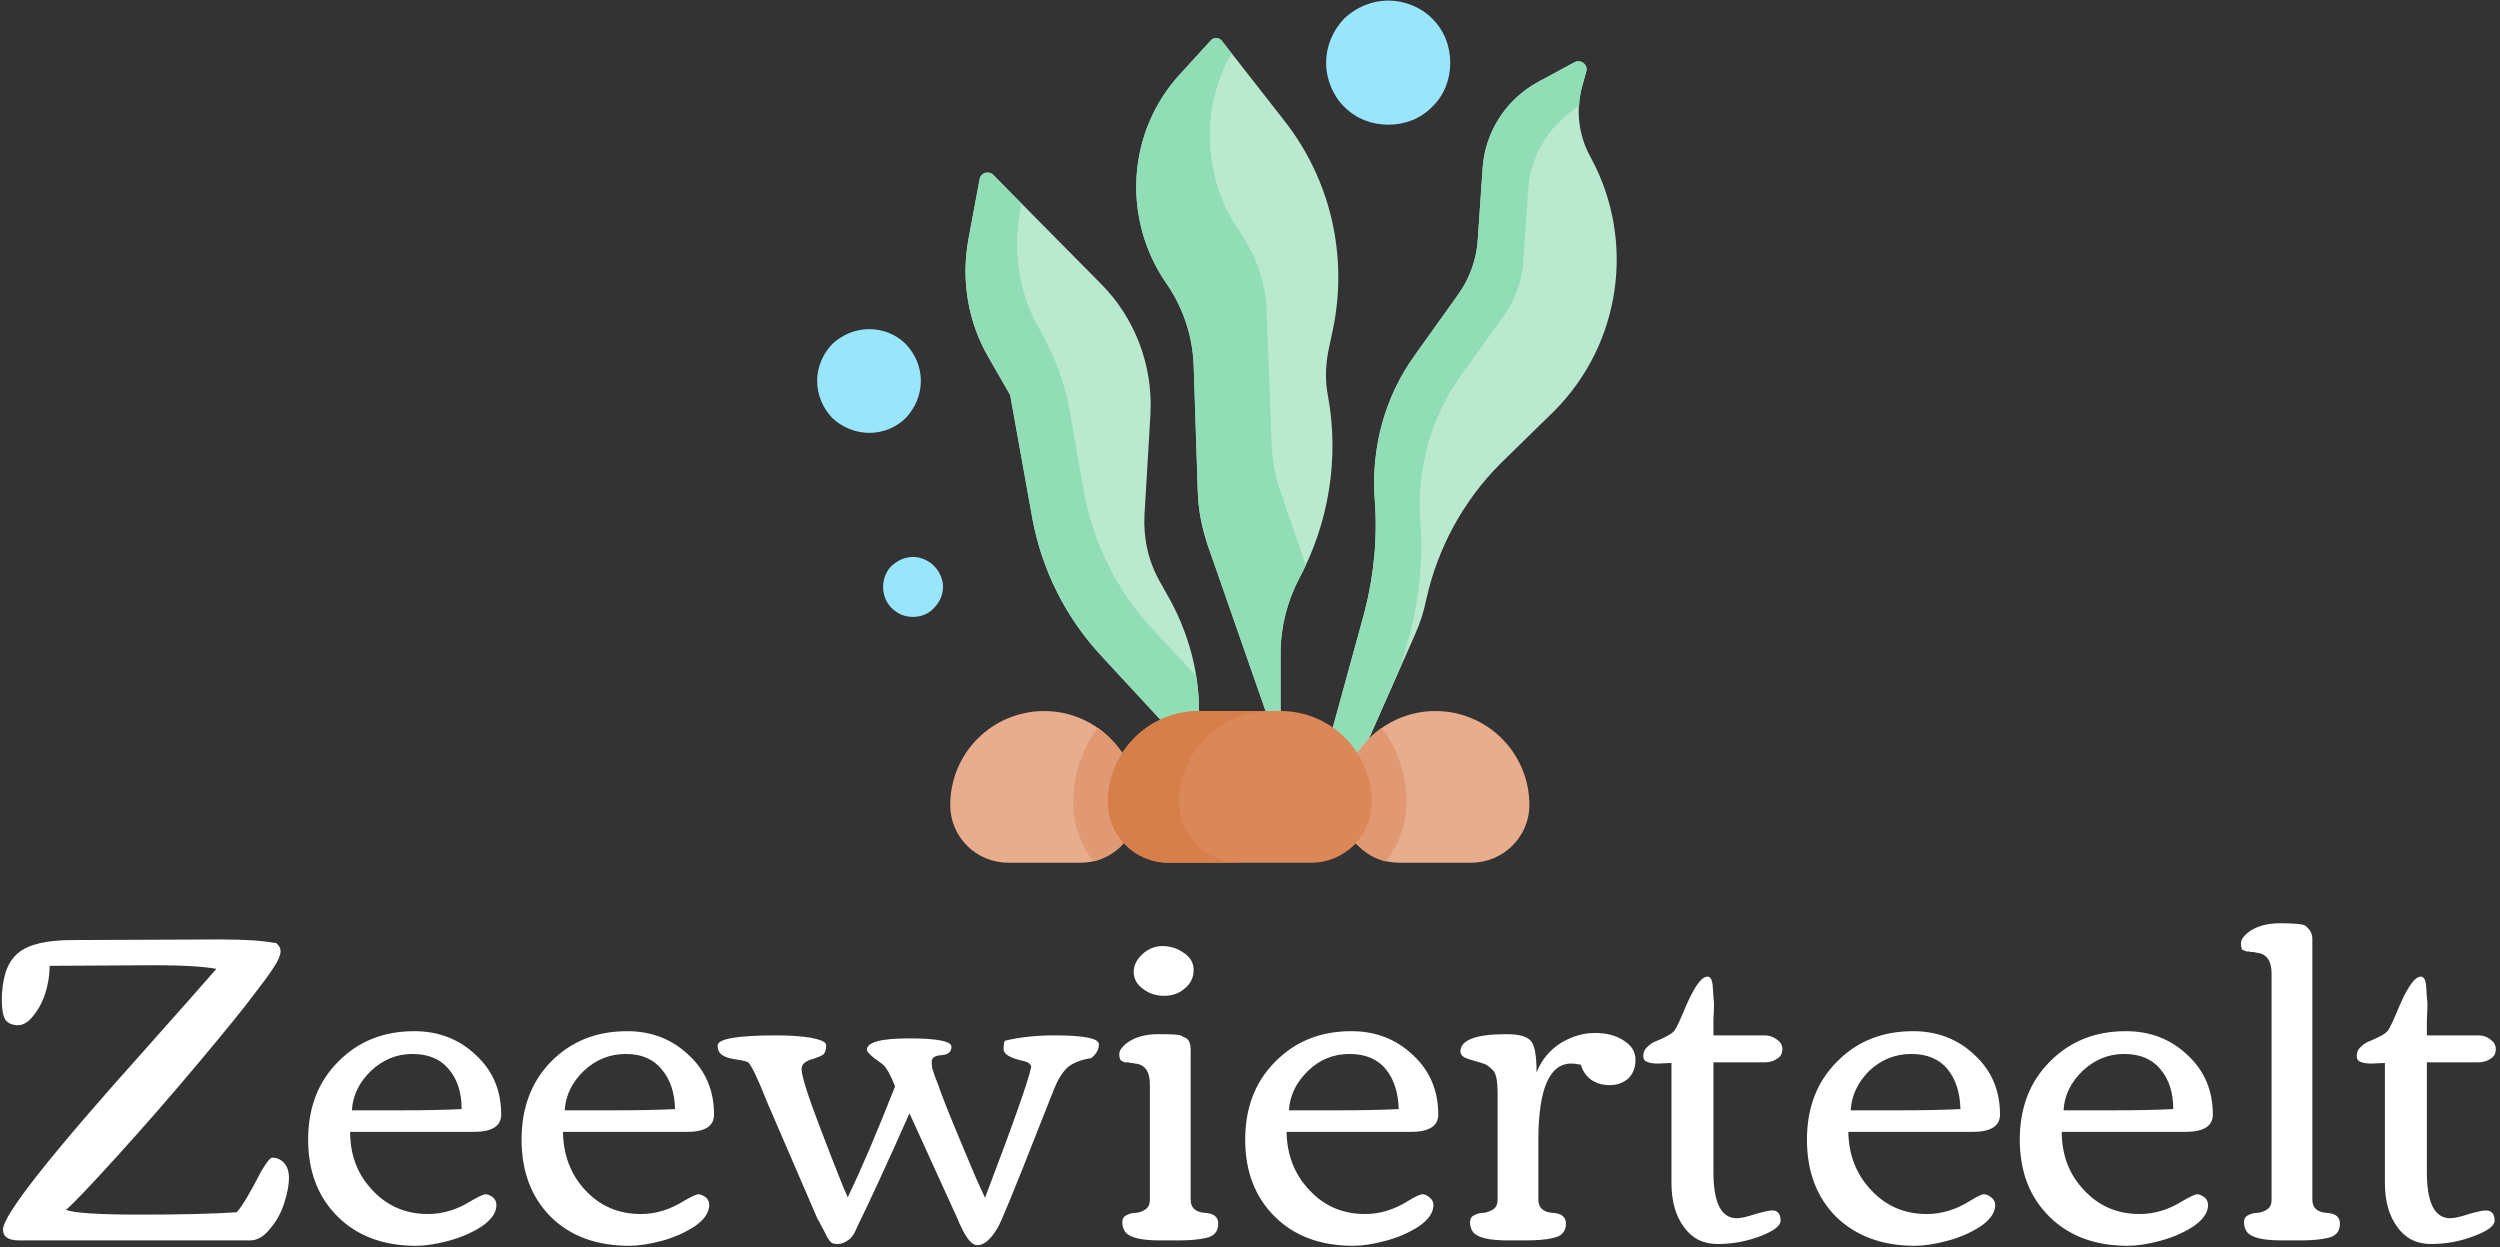 <svg xmlns="http://www.w3.org/2000/svg" width="417" height="208" version="1.2"><rect width="100%" height="100%" fill="#333333" stroke="none"/><style>.a{fill:#b9eacf}.b{fill:#91deb6}.c{fill:#e8ad8c}.d{fill:#e19974}.g{fill:#99e6fc}</style><path d="M265.3 26.2c-2-3.6-2.5-7.9-1.4-11.8l.7-2.5c.3-1.1-.9-2.1-2-1.5l-6.1 3.3c-5.3 2.9-8.8 8.3-9.2 14.4l-.8 11.8c-.2 3.4-1.4 6.7-3.4 9.4l-7 9.8c-5.1 7-7.4 15.5-6.8 24.1.5 6.4-.1 12.7-1.7 18.9l-5.3 19.3-1.1 9.1h6.2l.9-7.2 7.7-17.4q1.3-2.9 1.9-5.9c1.9-8.6 6.2-16.5 12.4-22.7l8.9-8.7c11.2-11.2 13.7-28.5 6.1-42.4z" class="a"/><path d="M235.2 105.6c1.6-6.1 2.2-12.5 1.7-18.8-.6-8.6 1.8-17.2 6.8-24.2l7-9.7c2-2.8 3.2-6.1 3.4-9.4l.8-11.9c.4-5.7 3.6-10.9 8.5-13.9q.1-1.7.5-3.3l.7-2.5c.3-1.1-.9-2.1-2-1.5l-6.1 3.3c-5.3 2.9-8.8 8.3-9.2 14.4l-.8 11.8c-.2 3.4-1.4 6.7-3.4 9.4l-7 9.8c-5.1 7-7.4 15.5-6.8 24.1.5 6.4-.1 12.7-1.7 18.9l-5.3 19.3-1.1 9.1h6.2l.9-7.2 5.4-12.3z" class="b"/><path d="M226.4 140.9c1.8 1.9 4.3 3 7 3h12c5.3 0 9.7-4.3 9.7-9.6 0-8.7-7-15.7-15.7-15.7-5.4 0-10.2 2.8-13 7l-7.8 9.6zM187.2 140.9c-1.8 1.9-4.3 3-7 3h-12c-5.4 0-9.7-4.3-9.7-9.6 0-8.7 7-15.7 15.7-15.7 5.4 0 10.2 2.8 13 7l4.4 9.6z" class="c"/><path d="M213.6 118.6V109c0-4.4 1.1-8.7 3.1-12.5 5-9.4 6.7-20.1 4.8-30.5-.5-2.5-.4-5.1.1-7.6l.7-3.3c2.6-12.3-.3-25.1-8.1-35L203.8 6.8c-.5-.6-1.3-.6-1.8-.1l-5.1 5.6c-8.9 9.6-9.8 24.1-2.4 34.9 2.8 4 4.4 8.7 4.6 13.6l.7 21.4c.1 3 .7 5.8 1.6 8.6l9.7 27.8 3.7 12.7z" class="a"/><path d="M213.7 82.3c-1-2.7-1.5-5.6-1.6-8.6l-.8-21.4c-.1-4.9-1.7-9.6-4.5-13.6-6.2-9-6.6-20.6-1.4-29.8l-1.6-2.1c-.5-.6-1.3-.6-1.8-.1l-5.1 5.6c-8.9 9.6-9.8 24.1-2.4 34.9 2.8 4 4.4 8.7 4.6 13.6l.7 21.4c.1 3 .7 5.8 1.6 8.6l9.7 27.8 3.7 12.7-1.2-12.7V109c0-4.4 1.1-8.7 3.1-12.5q.6-1.1 1.1-2.2z" class="b"/><path d="M200 118.6c0-6.4-1.7-12.7-4.7-18.3l-1.9-3.4c-1.9-3.4-2.7-7.2-2.5-11l1-16.9c.4-8.1-2.6-16-8.3-21.7l-17.9-18.1c-.8-.8-2.1-.4-2.3.7l-1.9 10.2c-1.2 6.8 0 13.8 3.5 19.7l3.5 6.1 3.7 20.6c1.6 8.6 5.6 16.6 11.6 23l9.8 10.6 7.2 8.6z" class="a"/><path d="M200 118.6q0-2.9-.5-5.9l-7.1-7.6c-6-6.4-10-14.4-11.6-23l-2.4-13.7c-.8-4.6-2.5-9-4.8-13.1-3.5-5.9-4.7-12.9-3.5-19.6l.3-1.7-4.7-4.8c-.8-.8-2.1-.4-2.3.7l-1.9 10.2c-1.2 6.8 0 13.8 3.5 19.7l3.5 6.1 3.7 20.6c1.6 8.6 5.6 16.6 11.6 23l9.8 10.6 7.2 8.6z" class="b"/><path d="M183.1 121.4c-2.6 3.5-4.1 7.8-4.1 12.4 0 3.7 1.3 7.2 3.4 9.9 1.9-.5 3.5-1.4 4.8-2.8l4.4-5.7-4.4-9.6c-1.1-1.6-2.5-3.1-4.1-4.2zM234.6 133.8c0-4.6-1.5-8.9-4.1-12.4-1.6 1.1-3 2.6-4.1 4.2l-7.8 9.6 7.8 5.7c1.3 1.4 2.9 2.3 4.7 2.8 2.2-2.7 3.5-6.2 3.5-9.9z" class="d"/><path d="M218.7 143.9h-23.8c-5.6 0-10.1-4.5-10.1-10.1 0-8.4 6.8-15.2 15.2-15.2h13.6c8.4 0 15.2 6.8 15.2 15.2 0 5.6-4.5 10.1-10.1 10.1z" style="fill:#dc8758"/><path d="M196.7 133.8c0-8.4 6.8-15.2 15.1-15.2H200c-8.4 0-15.2 6.8-15.2 15.2 0 5.6 4.5 10.1 10.1 10.1h11.9c-5.6 0-10.1-4.5-10.1-10.1z" style="fill:#d77f4a"/><path d="M147.3 97.9c0 1.3.5 2.6 1.4 3.5 1 1 2.2 1.5 3.6 1.5 1.3 0 2.6-.5 3.5-1.5.9-.9 1.5-2.2 1.5-3.5 0-1.3-.6-2.6-1.5-3.5-.9-.9-2.2-1.5-3.5-1.5-1.4 0-2.6.6-3.6 1.5-.9.9-1.4 2.2-1.4 3.5zM136.3 63.5c0 2.3.9 4.5 2.5 6.2 1.7 1.6 3.9 2.5 6.2 2.5 2.3 0 4.5-.9 6.1-2.5 1.6-1.7 2.5-3.9 2.5-6.2 0-2.2-.9-4.4-2.5-6.1-1.6-1.6-3.8-2.5-6.1-2.5s-4.5.9-6.2 2.5c-1.6 1.7-2.5 3.9-2.5 6.1zM221.2 10.5c0 2.7 1.1 5.4 3 7.3 2 2 4.6 3 7.4 3 2.7 0 5.4-1 7.3-3 2-1.9 3-4.6 3-7.3 0-2.8-1-5.4-3-7.4-1.9-1.9-4.6-3-7.3-3-2.8 0-5.4 1.1-7.4 3-1.9 2-3 4.6-3 7.4z" class="g"/><path d="M45.4 193.1q1.2 0 2 .9t.8 2.5q0 1.7-.8 4.2T45 205q-1.5 1.9-3.3 1.9H3.2q-2.7 0-2.7-1.8 0-3.6 23.3-29.6 8.9-10 12.3-13.9-3.4-.6-10.1-.6l-17.7.1-.1 1.5q-.5 4.3-2.7 6.9Q4.3 171 3 171q-1.4 0-2.1-.9-.6-1-.6-3.3 0-2.4.6-4.5.7-2.2 2.2-3.4 2.6-2.1 9-2.1l24.7-.1q6.1 0 9.1.6v-.1q.9.6.9 1.5t-1.1 2.6q-1.1 1.7-3.2 4.4-2.6 3.5-9.4 11.6-6.7 8-13.6 15.6-6.8 7.5-8.5 8.9 2 .8 12.4.8 10.3 0 16.1-.4 1.4-1.6 4-6.7 1.4-2.4 1.9-2.4zm11 9.9q-5-4.9-5-12.9t5-13q5-5.1 12.7-5.1 6.1 0 10.3 4 4.2 3.9 4.2 9.9 0 2.9-4.6 2.9H58.4q0 5.8 3.7 9.7 3.7 4 9.3 4 3.7 0 7.2-2.2 1.9-1.1 2.4-1.1t1.2.5q.6.5.6 1.3 0 1.9-2.5 3.6-2.5 1.6-5.6 2.4-3 .8-5.3.8-8.1 0-13-4.8zM77 185q0-4.1-2.1-6.6-2.1-2.6-6.1-2.6-3.9 0-6.9 2.8-3 2.9-3.2 6.6h8.4q5.5 0 9.9-.2zm14.9 18q-4.9-4.9-4.9-12.9t4.9-13q5-5.1 12.7-5.1 6.1 0 10.3 4 4.2 3.9 4.2 9.9 0 2.9-4.5 2.9H93.9q.1 5.8 3.7 9.7 3.7 4 9.3 4 3.7 0 7.2-2.2 1.9-1.1 2.4-1.1t1.2.5q.6.5.6 1.3 0 1.9-2.5 3.6-2.5 1.6-5.5 2.4-3.1.8-5.3.8-8.2 0-13.1-4.8zm20.7-18q-.1-4.1-2.2-6.6-2.1-2.6-6-2.6-4 0-7 2.8-3 2.9-3.2 6.6h8.4q5.6 0 10-.2zm50.2 11.5 1.5 3.3q7-18.4 7.7-21.8 0-.8-1.6-1.1-3-.7-3-1.9 0-1 .2-1.4 3.7-.9 8.3-.9 7.4 0 7.4 1.5 0 1.3-1.3 2.3-2.6.4-4 1.6-1.3 1.3-2.2 3.6l-2.3 5.8q-6.3 16.1-7.1 17.3-1.7 2.9-3.4 2.9-1.3 0-2.8-3.3-.3-.6-.3-.7l-8.2-18q-5.6 12.6-8.7 18.9-.7 1.8-1.6 2.3-.8.6-1.7.6-.8 0-1.1-.3-.3-.3-.6-.8l-.5-1q-.2-.4-.6-1.1-.3-.7-.5-.9l-8.5-19.7q-2.2-5.6-3.1-6.5-.6-.3-2.1-.5t-2.2-.7q-.8-.5-.8-1.6 0-1.7 9.8-1.7 3.4 0 5.8.4 2.5.5 2.5 1.2 0 1.2-.5 1.6-.4.3-1.6.7-2 .5-2 1.7 0 1.8 3.4 10.6 3.4 8.9 4.3 10.8 3.3-6.8 7.9-18.5-1.2-3-2.1-3.7l-1.5-1.1q-1.1-.9-1.1-1.3 0-1.9 7-1.9 7.1 0 7.1 1.4 0 1.3-1.7 1.4-1.6.1-1.6 1.1t.3 1.7q.2.7.5 1.4t.8 2.2q1.3 3.5 5.8 14.1zm26.3-34.4q0-1.6 1.5-3 1.5-1.3 3.3-1.3 1.9 0 3.5 1.1 1.7 1.1 1.7 2.9 0 1.8-1.4 3-1.4 1.3-3.5 1.3t-3.6-1.2q-1.5-1.1-1.5-2.8zm7.5 44.8h-3.1q-4.7 0-5.8-1.4-.5-.7-.5-1.6 0-.9.7-1.2.7-.4 1.6-.4.9-.1 1.6-.6.7-.5.7-1.6v-19.2q0-3.3-2.5-3.5-.3-.1-.7-.1-.3-.1-.5-.1h-.5l-.4-.2q-.1 0-.2-.1-.3-.2-.3-1.1 0-.8 1.1-1.7 2-1.6 5.4-1.6 3.2 0 3.7.2l1 .5q.7.5.7 1.9v25q0 2 2.3 2.2 2.3.1 2.3 1.8 0 2-2.1 2.4-1.7.4-4.5.4zm16.1-3.9q-5-4.9-5-12.9t5-13q5-5.1 12.7-5.1 6.1 0 10.3 4 4.2 3.9 4.2 9.9 0 2.9-4.6 2.9h-20.7q.1 5.8 3.8 9.7 3.7 4 9.3 4 3.7 0 7.2-2.2 1.8-1.1 2.4-1.1.5 0 1.1.5.7.5.7 1.3 0 1.9-2.5 3.6-2.5 1.6-5.6 2.4-3 .8-5.3.8-8.1 0-13-4.8zm20.6-18q-.1-4.1-2.1-6.6-2.1-2.6-6.1-2.6-4 0-6.9 2.8-3 2.9-3.2 6.6h8.4q5.5 0 9.9-.2zm21.2 21.9h-3q-4.7 0-5.8-1.4-.5-.7-.5-1.6 0-.9.7-1.2.7-.4 1.6-.4.8-.1 1.6-.6.7-.5.7-1.6v-17.7q0-3.2-.8-3.9-.8-.8-1.3-1-.5-.2-1.6-.5t-1.8-.6q-.7-.4-.7-1 0-2.9 7.7-2.9 3.2 0 4.1 1.2.9 1.1.9 5.2 1.2-3.1 4-4.9 2.8-1.7 5.7-1.7 3 0 4.9 1.3 1.9 1.2 1.9 3.2 0 1.9-1.2 3.1-1.3 1.1-3.1 1.1t-3.1-.9q-1.3-1-1.7-2.5-1-.2-1.6-.2-5.5 0-5.5 12.8v9.9q0 2 2.3 2.2 2.3.1 2.3 1.8 0 2-2.2 2.4-1.6.4-4.5.4zm24.3-9.6v-20l-2.2.1q-1.3 0-1.9-.3-.6-.2-.6-1 0-.9.7-1.5.7-.7 1.6-1 2.4-1 2.9-1.7t1.5-3.1q2.4-5.9 4-5.9.8 0 .9 1.8.1 1.8.2 2.7 0 .9-.1 2.8v2.5h8.5q1.2 0 2.1.7.9.6.9 1.6 0 1.1-.9 1.6-.8.6-2.1.6h-8.5v18.3q0 7.7 3.9 7.7 1 0 3.1-.7 2.1-.6 2.8-.6 1.4 0 1.4 1.7 0 1.3-3.4 2.6t-7.1 1.3q-3.6 0-5.6-2.8-2.1-2.8-2.1-7.4zm27.5 5.7q-4.9-4.9-4.9-12.9t5-13q5-5.1 12.7-5.1 6.1 0 10.3 4 4.2 3.9 4.2 9.9 0 2.9-4.6 2.9h-20.7q.1 5.8 3.8 9.7 3.7 4 9.3 4 3.7 0 7.2-2.2 1.8-1.1 2.3-1.1.6 0 1.2.5.7.5.7 1.3 0 1.9-2.5 3.6-2.5 1.6-5.6 2.4-3 .8-5.3.8-8.1 0-13.1-4.8zm20.7-18q-.1-4.1-2.1-6.6-2.1-2.6-6.1-2.6-4 0-7 2.8-2.9 2.9-3.1 6.6h8.3q5.6 0 10-.2zm14.9 18q-5-4.9-5-12.9t5-13q5-5.1 12.7-5.1 6.1 0 10.3 4 4.2 3.9 4.2 9.9 0 2.9-4.6 2.9h-20.6q0 5.8 3.7 9.7 3.7 4 9.3 4 3.7 0 7.2-2.2 1.9-1.1 2.4-1.1t1.2.5q.6.5.6 1.3 0 1.9-2.5 3.6-2.5 1.6-5.6 2.4-3 .8-5.3.8-8.1 0-13-4.8zm20.6-18q0-4.1-2.1-6.6-2.1-2.6-6.1-2.6-3.9 0-6.9 2.8-3 2.9-3.2 6.6h8.4q5.5 0 9.9-.2zm21.2 21.9h-3.1q-4.7 0-5.8-1.4-.5-.7-.5-1.6 0-.9.7-1.2.7-.4 1.6-.4.9-.1 1.6-.6.7-.5.7-1.6v-37.7q0-3.3-2.6-3.5-.2-.1-.6-.1-.4 0-.6-.1h-.4q-.3-.1-.4-.2-.2 0-.3-.1-.2-.3-.2-1.1t1.1-1.7q2-1.6 5.4-1.6 3.6 0 4.2.4 1.2.9 1.2 2.2v43.5q0 2 2.3 2.2 2.3.1 2.3 1.8 0 2-2.1 2.4-1.7.4-4.5.4zm14.1-9.6v-20l-2.2.1q-1.3 0-1.9-.3-.6-.2-.6-1 0-.9.7-1.5.7-.7 1.6-1 2.4-1 2.9-1.7t1.5-3.1q2.4-5.9 4-5.9.8 0 .9 1.8.1 1.8.2 2.7 0 .9-.1 2.8v2.5h8.5q1.3 0 2.1.7.9.6.9 1.6 0 1.1-.9 1.6-.8.6-2.1.6h-8.5v18.3q0 7.7 3.9 7.7 1 0 3.1-.7 2.1-.6 2.8-.6 1.5 0 1.5 1.7 0 1.3-3.5 2.6-3.4 1.3-7.1 1.3-3.6 0-5.6-2.8-2.1-2.8-2.1-7.4z" style="fill:#fff"/></svg>